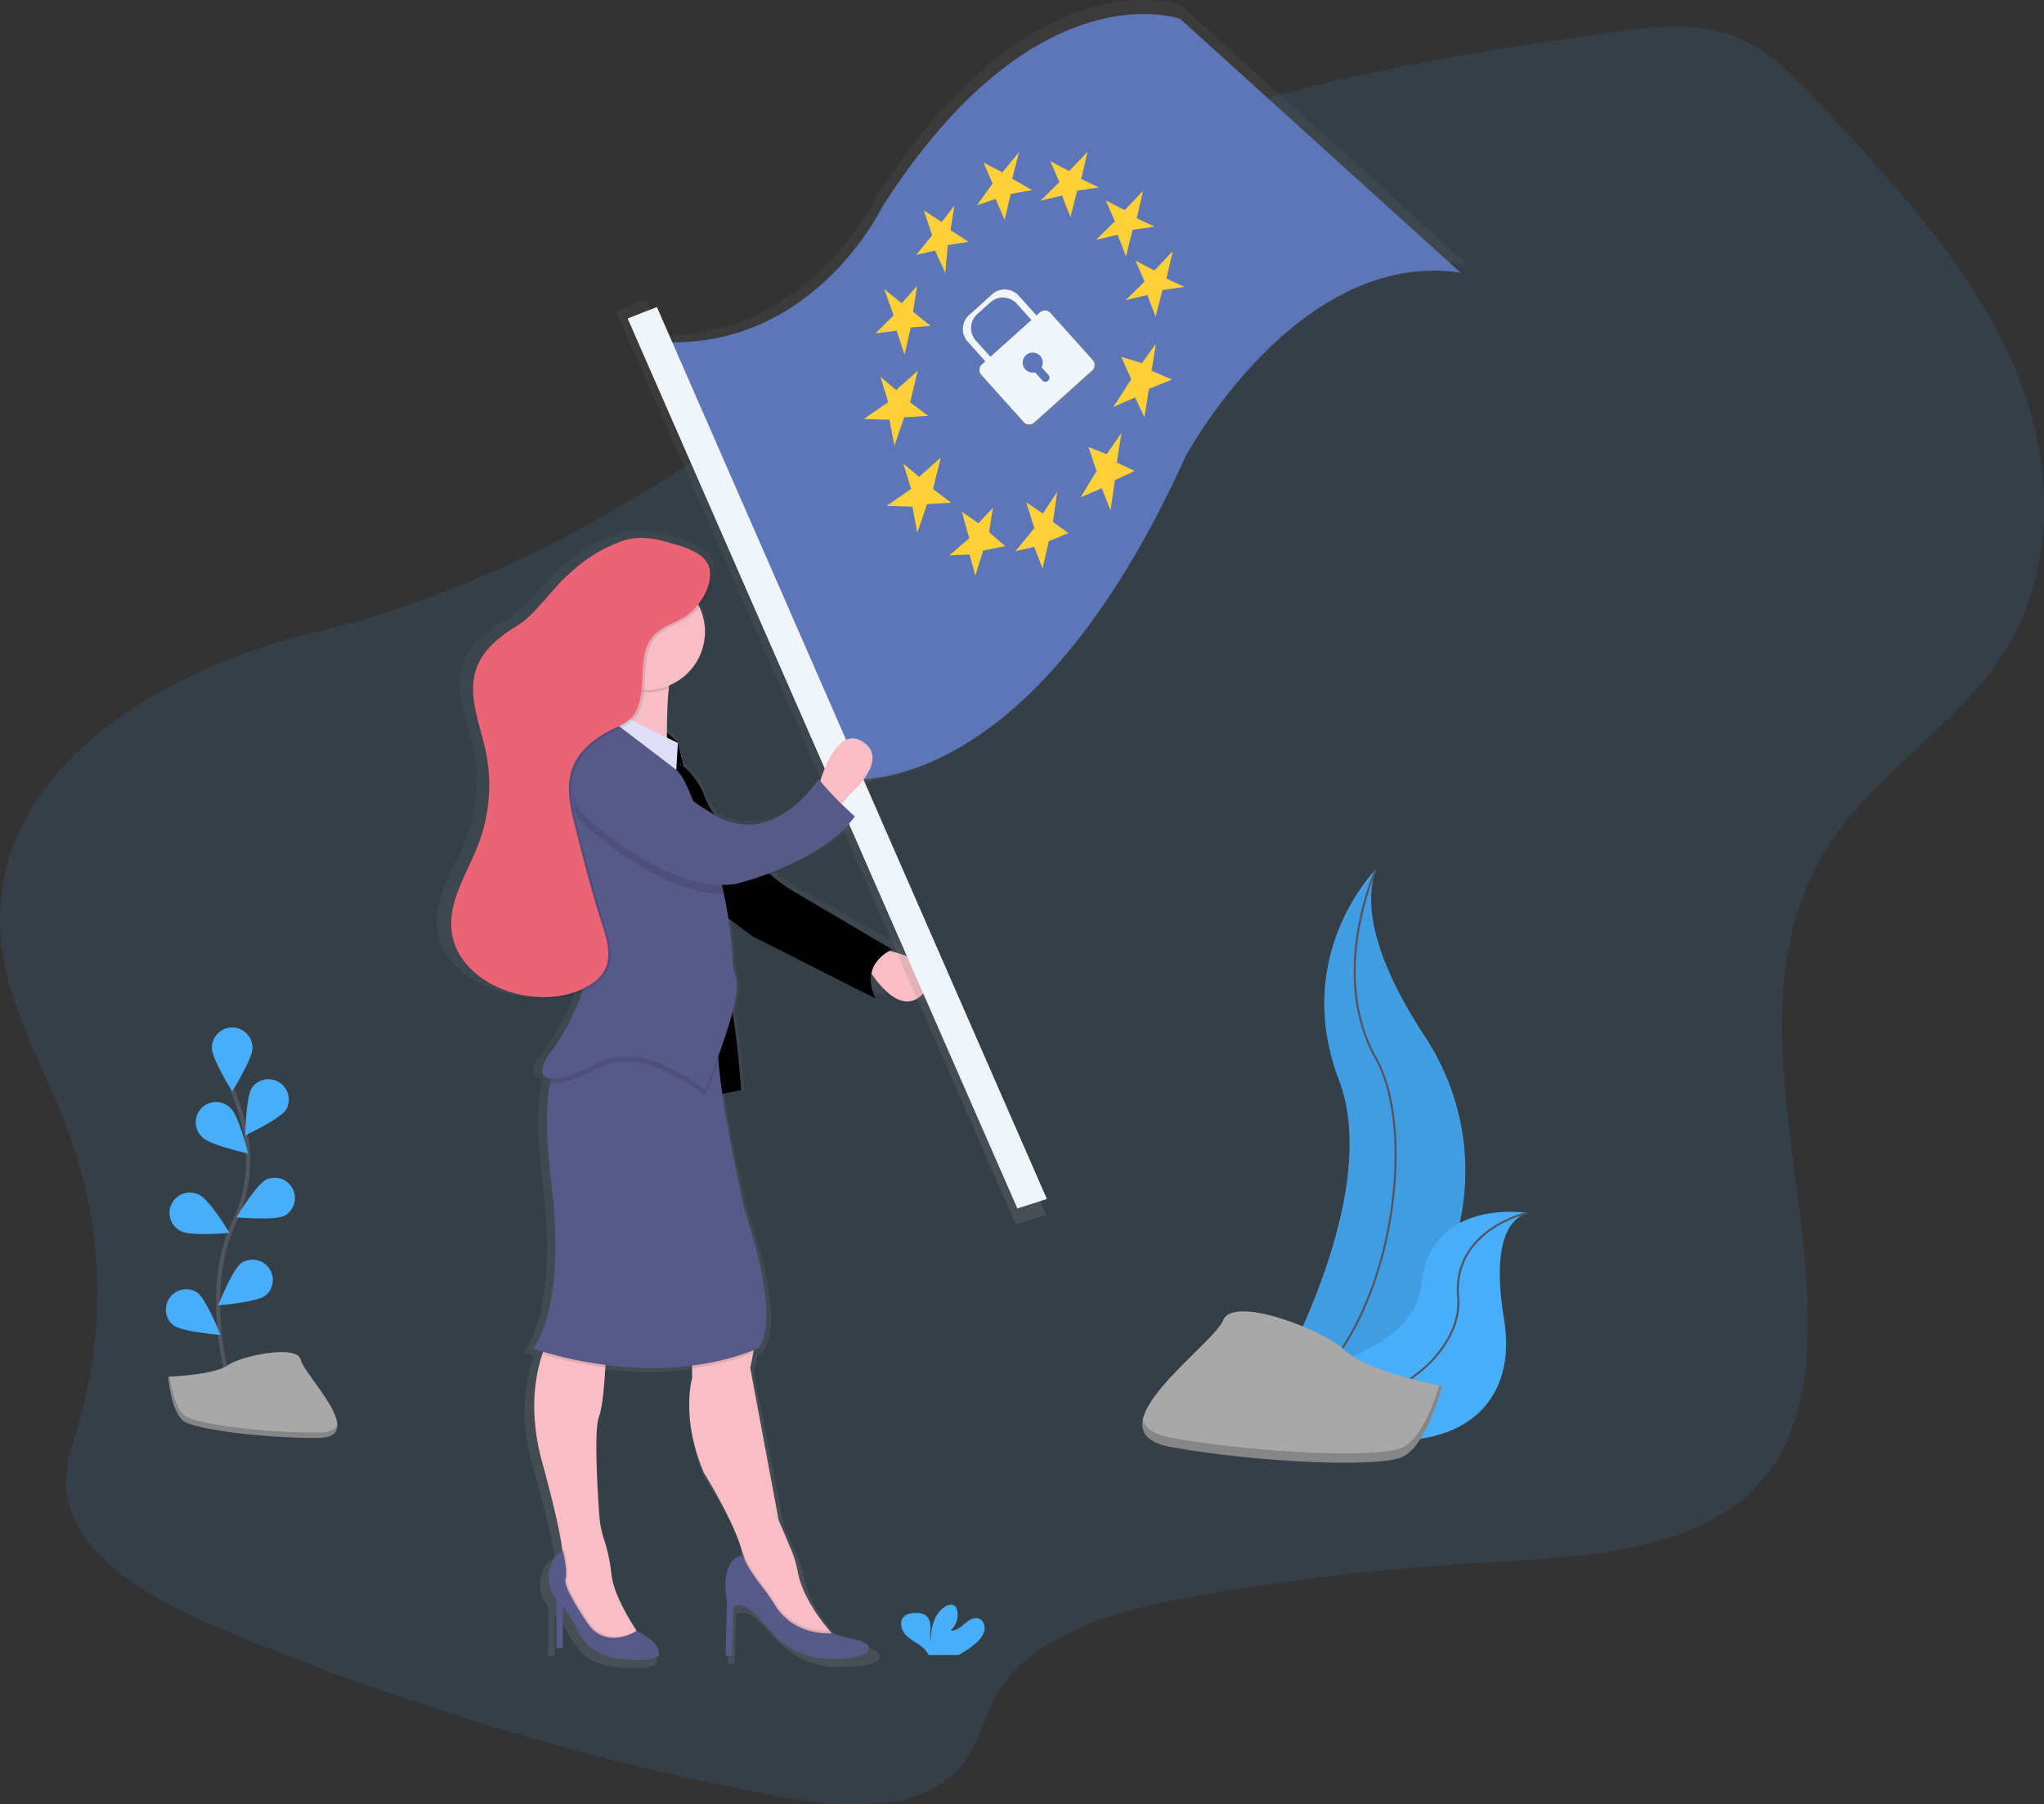 <svg xmlns="http://www.w3.org/2000/svg" xmlns:xlink="http://www.w3.org/1999/xlink" width="1006.98" height="889.13" xmlns:v="https://vecta.io/nano"><rect width="100%" height="100%" fill="#333333" stroke="none"/><style><![CDATA[.B{opacity:.1}.C{fill:#575988}.D{fill:#f8bdc5}.E{fill:#48aefa}.F{stroke:#535461}.G{stroke-miterlimit:10}]]></style><defs><linearGradient id="A" x1="436.86" y1="827.5" x2="436.86" y2="266.81" gradientUnits="userSpaceOnUse"><stop offset="0" stop-color="gray" stop-opacity=".25"/><stop offset=".54" stop-color="gray" stop-opacity=".12"/><stop offset="1" stop-color="gray" stop-opacity=".1"/></linearGradient><linearGradient id="B" x1="785.493" y1="483.984" x2="508.623" y2="83.685" xlink:href="#A"/><linearGradient id="C" x1="620.709" y1="205.64" x2="582.459" y2="150.339" xlink:href="#A"/><path id="D" d="M325.03 369.24s16.54 7.64 22.27 23.54 31.82 39.45 42.63 45.82l49.63 29.27s-16.54 6.36-8.27 24.18l-60.45-30.54-27.35-20.36z"/><path id="E" d="M326.69 359.16l7.25 6.26 3.06 12.42-4.97-2.88v-9.54l-5.35-.64.01-5.62z"/><path id="F" d="M348.26 485.05l4.23 54.73 12.65-2.55s-2.81-44.54-8.43-52.18-8.45 0-8.45 0z"/></defs><path d="M.49 462.75c3 33.76 22.14 64.32 33.82 96.47a228.68 228.68 0 0 1 4.45 142c-2.78 9.58-6.21 19.19-6.21 29 0 33.82 38.53 56.27 73.54 71.2a1340.62 1340.62 0 0 0 276.82 83.64c31.07 5.87 69.88 8.4 89.54-13.67 9.44-10.6 11.72-24.44 18.65-36.33 17.67-30.31 60.67-42.1 99.26-48.84a1212.54 1212.54 0 0 1 140.67-16.19c47.48-2.67 101.39-5 132.86-36.17 20-19.82 25.82-47.17 26.62-73 2.61-84.74-37.88-176.44 14.09-249.83 21.79-30.78 57.37-53.26 79-84.13 31.31-44.73 28.61-101.54 7.41-149.21s-58.75-88.2-95.76-127.92c-12.3-13.14-25.36-26.8-43.76-32.89-19.13-6.34-40.82-3.43-61.33-.43-93.28 13.62-190.13 28.45-268.37 75.23-38.86 23.23-71.32 53.36-106 81.07-74.86 59.88-161.63 115.18-260.51 138.82-80.34 19.2-162.06 71-154.79 151.18z" class="B E"/><path d="M540.77 473.09a15.42 15.42 0 0 1 1.46-.66c0 0-41.23-23.23-52.71-29.68a96.8 96.8 0 0 1-11.84-8.33c14.34-5.2 34.4-14.49 45-28.44 0 0-3-2.5-6.85-6.13l4.14-4.84s21.62-17.42 6.76-26.45c-12.08-7.34-19.7 12.15-22.13 19.72l-.85-1s-23.26 35.53-54.63 17.86a43 43 0 0 1-4.84-8.83 39.93 39.93 0 0 0-11-15.42l-3.19-12.33-5.69-4.69c0-6.74.22-14.85 1-22q.07-.68.15-1.35c11-4.37 18.76-14.73 18.76-26.82a27.82 27.82 0 0 0-2.84-12.26c4.45-5.09 7.68-12 6.72-18-.75-4.65-4.72-7.68-9.48-9.82-4.58-2.32-10.18-3.68-14.37-4.82-7.71-2.09-16.13-3.08-23.63-.37-12.4 4.47-20.06 9.62-29.7 18.31-7.62 6.87-16 18.83-25 24s-17.81 11.87-21.3 21.26c-4.92 13.28 1.82 27.55 4.86 41.33a79.42 79.42 0 0 1-3.82 46.43c-5.9 14.75-16.45 29.16-13.86 44.75 2 11.84 11.37 21 22.9 26.29A57.8 57.8 0 0 0 351 496c9.71 1.59 20.08 1.08 29.05-2.59a107.73 107.73 0 0 1-16.21 30c-6.65 8.46-6 13.06-.12 13.5q-.31 1.19-.58 2.53c-1.91 9.37-2.52 24.7.7 49.78 8.11 63.23-9.46 82.58-9.46 82.58s1.88.66 5.28 1.64q-.21.57-.42 1.17c-3.72 10.56-7.24 29.16-.12 54 7.67 26.7 9.92 39 10.57 44.28v.31c-.77.3-3.57 1.63-5.63 5.78a16.42 16.42 0 0 0 2.46 18v24.5h3.38v-20.65a58.32 58.32 0 0 1 7.57 11.51 26.11 26.11 0 0 0 20.14 14.26c8.7 1.18 18.3 1.61 22.3-1.26 0 0 3-5.65-11.35-12.5l-.12-.18c-4.72-6.88-12-18.82-13.1-28.19a78.33 78.33 0 0 0-3.7-16.89h0a49.62 49.62 0 0 1-2.64-12.75c-1-13.29-2.74-42.42-.16-48.85 1.74-4.33 2.77-15.2 3.35-24.7 0-.43.05-.86.08-1.28a188.88 188.88 0 0 0 45.23.33v6.3s-6.08 19.36 6.08 47.1c0 0 16.49 25.19 20.22 40.07q.16.64.29 1.25c-2.21.26-11.95 2.55-8.34 23.19l-.68 27.1h3.38l.68-23.87s3.38-5.81 14.87 6.45q2.61 2.79 4.72 5.17a41.93 41.93 0 0 0 32.82 13.84c7.38-.26 14.43-1 17.19-2.88 0 0 6.76-5.16-10.14-7.74l-7.78-2.31h-.29l-1.11-1.24c-5.9-6.68-14.47-18-16.66-29.5a53 53 0 0 0-3.66-11.52l-6.32-14.22-14.87-76.06s.78-3.34 1.54-7.43l.25-1.38 2.26-.87s13.52-9.68-6.76-68.39c0 0-7.88-32.7-11.87-58.75l9.84-1.89s-1.52-23-4.55-39c2-7.5 3.1-14 1.85-17.18a29.93 29.93 0 0 1-1.72-9 206.09 206.09 0 0 0-2.23-20.71l12.73 9 64.2 31c-2.46-5.06-2.85-9.21-2.14-12.56 4.68 6.69 17.1 21.62 27.82 9.33 10.94-12.43-9.96-18.63-18.35-20.54z" transform="translate(-96.51 -5.43)" fill="url(#A)"/><path d="M435.12 467.87s33.09 5.73 20.36 21-28-12.09-28-12.09z" class="D"/><use xlink:href="#D" class="C"/><use xlink:href="#D" class="B"/><path d="M678.25 7.9s-72.88-26.62-150.38 95.21c0 0-32.58 68-105.38 67.73l-7.8-17.78-14.69 5.77 197 450 14.86-4.77-92.78-213.14c30.78-2.36 99.37-24.52 161.93-162.65 0 0 56.2-104.9 138.5-92.5z" transform="translate(-96.51 -5.43)" fill="url(#B)"/><path d="M314 167.37l95.49 215.94s92.6 22.6 174.6-158.44c0 0 55-102.61 135.48-90.48L581.43 9.3s-71.3-26-147.1 93.14c-.01 0-36.99 77.25-120.33 64.93z" fill="#5d76b7"/><path d="M435.62 142.44l4.64 12.94-8.93 8.87 10.41-1.28 3.89 11.84 3.08-13.44 9.69-.78-8.59-6.97 1.99-12.68-7.59 8.48-8.59-6.98zm19.48-38.76l4.13 12.21-7.81 9.71 9.29-2.13 4.98 11.09 1.24-13.77 10.16-1.65-8.81-5.74 1.88-12.07-6.25 8.09-8.81-5.74zm29.43-23.59L489 90.45l-7.67 10.69 9.16-3.1 4.47 10.36 2.97-12.82 10.53-1.9-9.8-5.61L502 75l-8.18 9.96-9.29-4.87zm32.89-.69l4.48 10.36-9.3 9.13 10.64-2.52 4.11 10.61 3.34-13.07 10.78-1.53-8.79-4.15 3.08-13.44-9.04 9.49-9.3-4.88zm27.35 19.3l4.47 10.36-9.29 9.13 10.64-2.52 4.11 10.61 3.33-13.07 10.78-1.53-8.79-4.15 3.09-13.44-9.05 9.49-9.29-4.88zm14.63 29.71l4.47 10.36-9.29 9.13 10.63-2.52 4.12 10.61 3.33-13.07 10.78-1.53-8.79-4.15 3.09-13.44-9.05 9.49-9.29-4.88zm-7.05 47.4l4.98 11.09-8.85 13.66 10.72-4.73 4.59 9.74 2.22-13.91 11.34-4.62-10.02-4.37 2.1-13.29-6.83 9.57-10.25-3.14zm-16.06 44.48l3.89 11.84-7.76 12.9 10.36-4.47 4.36 10.98 2.08-14.9 9.74-4.58-8.79-4.15 2.33-14.53-7.31 10.44-8.9-3.53zm-30.72 27.17l4.02 12.82-9.38 11.34 9.29-2.13 4.12 10.62 3.08-13.44 9.63-3.97-7.58-5.52 2.08-14.89-7.06 10.8-8.2-5.63zm-31.72 4.72l3.66 13.07-9.81 8.4 9.94-.42 2.88 10.39 3.84-12.35 10.89-2.15-7.97-6.86 1.88-12.07-7.11 7.62-8.2-5.63zm-28.78-23.7l3.78 12.46-12.02 8.31 12.66.4 2.43 12.85 4.79-14.08 11.9-.7-8.95-6.72 3.78-15.54-10.64 9.52-7.73-6.5zm-11.29-42.78l3.78 12.46-12.02 8.31 12.66.39 2.43 12.86 4.79-14.09 11.9-.69-8.96-6.72 3.79-15.54-10.64 9.51-7.73-6.49z" fill="#ffd037"/><path d="M636.68,183.14l-22-24.47a3.83,3.83,0,0,0-5.41-.29L607.5,160l-9.2-10.25a9.75,9.75,0,0,0-13.77-.74l-12,10.77a9.75,9.75,0,0,0-.74,13.77l9.2,10.25-1.79,1.61a3.83,3.83,0,0,0-.29,5.41l22,24.47a3.83,3.83,0,0,0,5.41.29l30.08-27A3.83,3.83,0,0,0,636.68,183.14ZM576.07,173a9.75,9.75,0,0,1,.74-13.77l6.75-6.06a9.75,9.75,0,0,1,13.77.74l7.55,8.41-21.26,19.08Zm34.08,13.86,3.56,4a2.14,2.14,0,1,1-3.19,2.87l-3.76-4.19a5.2,5.2,0,1,1,3.39-2.65Z" transform="translate(-96.51 -5.43)" fill="url(#C)"/><g fill="#f0f5fa"><path d="M488.8 145.02l-11.39 10.23a9.26 9.26 0 0 0-.7 13.08l9.65 10.75 2.49-2.24-8.08-9a9.26 9.26 0 0 1 .7-13.08l6.41-5.75a9.26 9.26 0 0 1 13.08.7l8.08 9 2.49-2.24-9.65-10.75a9.26 9.26 0 0 0-13.08-.7z"/><path d="M512.31 153.94l-28.57 25.63a3.64 3.64 0 0 0-.28 5.14l20.87 23.24a3.64 3.64 0 0 0 5.14.28l28.58-25.66a3.64 3.64 0 0 0 .28-5.14l-20.84-23.21a3.64 3.64 0 0 0-5.18-.28zm.81 27.05l3.38 3.77c.751.828.688 2.109-.14 2.86s-2.109.688-2.86-.14l-3.57-4a4.94 4.94 0 1 1 3.22-2.51zm-203.91-24.04L501.22 595.5l14.53-4.67L323.61 151.3l-14.4 5.65z"/></g><path d="M403.3 387.69s7.64-31.18 21.64-22.27-6.36 26.09-6.36 26.09l-5.73 7z" class="D"/><use xlink:href="#E" fill="#dedff7"/><use xlink:href="#E" class="B"/><use xlink:href="#F" class="C"/><use xlink:href="#F" class="B"/><path d="M317.39 808.95l-20.36 3.18-11.45-8.91-8.27-26.09v-9.56a21.06 21.06 0 0 0-.23-3.42c-.61-5.17-2.73-17.33-10-43.67-6.71-24.47-3.39-42.81.11-53.22a47.11 47.11 0 0 1 4.34-9.77h27.36s-.15 7.59-.66 16.36c-.55 9.37-1.51 20.1-3.16 24.37-2.44 6.34-.77 35.07.15 48.18a51 51 0 0 0 2.49 12.56h0a80.4 80.4 0 0 1 3.49 16.66c1 9.25 7.89 21 12.33 27.81 2.26 3.38 3.86 5.52 3.86 5.52zm96.73.62l-8.91 2.55-17.18-7-21.64-22.9V769.5a24.28 24.28 0 0 0-.69-4.38c-3.51-14.68-19-39.52-19-39.52-11.45-27.36-5.73-46.45-5.73-46.45v-19.74s29.91-10.18 31.18-6.36c.71 2.14-.18 8.51-1.09 13.67-.72 4-1.45 7.32-1.45 7.32l14 75.09 5.95 14a54 54 0 0 1 3.44 11.36c2.07 11.31 10.14 22.5 15.69 29.09 3.1 3.75 5.43 5.99 5.43 5.99z" class="D"/><path d="M317.39 808.95l-20.36 3.18-11.45-8.91-8.27-26.09v-9.56a21.06 21.06 0 0 0-.23-3.42 4.76 4.76 0 0 1 .87-.4c0 0 2.55 9.55 1.27 14-1 3.55 7.67 16.81 11.24 22a15.07 15.07 0 0 0 7.33 5.82c6.95 2.46 13.62-.86 15.8-2.14 2.2 3.38 3.8 5.52 3.8 5.52z" class="B"/><path d="M313.7 803.57s-8.06 5.62-16.55 2.61a15.06 15.06 0 0 1-7.33-5.78c-3.57-5.23-12.26-18.49-11.24-22 1.27-4.45-1.27-14-1.27-14s-3.23 1-5.5 5.78a16.81 16.81 0 0 0 2.32 17.78v24.16h3.18v-20.34a57.84 57.84 0 0 1 7.13 11.35 24.67 24.67 0 0 0 19 14.06c8.19 1.16 17.23 1.59 21-1.24-.05 0 2.75-5.57-10.74-12.38z" class="C"/><path d="M414.12 809.57l-8.91 2.55-17.18-7-21.64-22.9V769.5a24.28 24.28 0 0 0-.69-4.38 4.71 4.71 0 0 1 .69-.07c0 3.31 5.64 11.19 9.6 16.3a99.84 99.84 0 0 1 5.77 8.35c8.24 13.28 22.51 14 26.9 13.92 3.13 3.71 5.46 5.95 5.46 5.95z" class="B"/><path d="M366.39 766.31s-12.09 0-8.27 22.91l-.63 26.73h3.18l.64-23.54s3.18-5.73 14 6.36q2.46 2.75 4.45 5.1a38.65 38.65 0 0 0 30.91 13.65c6.94-.26 13.59-1 16.19-2.84 0 0 6.36-5.09-9.55-7.64l-7.32-2.23s-18.39 2-28.22-13.85a98.87 98.87 0 0 0-5.78-8.39c-3.95-5.07-9.6-12.95-9.6-16.26z" class="C"/><path d="M271.58 657.5h27.36s-.15 7.59-.66 16.36a193.24 193.24 0 0 1-31-6.59 47.11 47.11 0 0 1 4.3-9.77zm99.44 9.22a126.66 126.66 0 0 1-30.09 7.48v-14.79s29.91-10.18 31.18-6.36c.72 2.14-.17 8.52-1.09 13.67z" class="B"/><path d="M373.39 664.5c-52.18 21.64-110.72 0-110.72 0s16.54-19.09 8.91-81.45c-3-24.73-2.46-39.85-.66-49.1 2.73-14.07 8.29-14.53 8.29-14.53l75.09-8.91c-.67 2.55-.71 6.85-.34 12.2 1.79 25.34 13.06 74.34 13.06 74.34 19.1 57.91 6.37 67.45 6.37 67.45z" class="C"/><path d="M333.3 323.42c-1.94 2.91-3.11 8.85-3.81 15.69-1.57 15.58-.65 35.85-.65 35.85s-38.82 21-29.91-6.36a68.36 68.36 0 0 0-4.44-50.9c0 0 45.18-3.82 38.81 5.72z" class="D"/><path d="M333.3 323.42c-1.94 2.91-3.11 8.85-3.81 15.69a28.64 28.64 0 0 1-29-4.4 65.09 65.09 0 0 0-6-17s45.18-3.83 38.81 5.71z" class="B"/><circle cx="318.66" cy="311.33" r="28.64" class="D"/><path d="M353.96 522.71c-3.49 9.58-6.66 17.07-6.66 17.07s-29.91-25.46-52.81-13.36c-10.81 5.7-19.06 8.15-23.56 7.53 2.73-14.07 8.29-14.53 8.29-14.53l75.09-8.91c-.68 2.55-.72 6.84-.35 12.2z" class="B"/><path d="M347.3 537.23s-29.91-25.45-52.81-13.36-34.36 9.55-22.91-5.73 26.73-47.73 15.27-71.91-15.91-62.36-7-72.54 17.18-21.64 17.18-24.18c0 0 32.45 23.54 38.82 33.09 1.83 2.74 4.82 9.74 8.14 18.33l5.56 14.88a189.19 189.19 0 0 1 7.1 24.7 208.84 208.84 0 0 1 4.31 32.5 30.76 30.76 0 0 0 1.62 8.86c3.81 10.18-15.28 55.36-15.28 55.36z" class="C"/><path d="M333.94 366.06l-.75 13.28-36.74-28s-.7-5.62 8.85.1 28.64 14.62 28.64 14.62z" fill="#dedff7"/><path d="M356.64 440.51c-33.61.62-71.7-36.91-71.7-36.91-13.36-35.63 31.82-28 31.82-28s3.72 9.58 27.23 25.33l5.56 14.88a189.19 189.19 0 0 1 7.09 24.7z" class="B"/><path d="M284.94 399.15s43.27 42.63 78.27 36.27c0 0 41.36-10.18 57.91-33.09 0 0-10.82-9.55-17.82-18.45 0 0-22.27 35.63-52.18 17.18s-34.36-29.91-34.36-29.91-45.18-7.64-31.82 28z" class="C"/><path d="M329.77 267.7c-7.26-2.06-15.19-3-22.25-.37-11.68 4.41-18.89 9.49-28 18.06-7.18 6.77-15.08 18.57-23.53 23.65s-16.71 11.7-20 21c-4.63 13.1 1.71 27.17 4.58 40.76a81.81 81.81 0 0 1-3.6 45.79c-5.56 14.54-15.49 28.76-13 44.14 2.61 16.45 19.12 27.61 35.53 30.42 11.18 1.92 23.28.74 32.78-5.44a20 20 0 0 0 6.6-6.5c4.05-7 1.39-15.81-1.11-23.51-5.12-15.77-9.16-31.87-13.21-47.95-2.36-9.39-4.7-19.46-1.36-28.55 3.26-8.87 11.39-15.08 19.89-19.22 3.33-1.62 6.88-3.08 9.38-5.8a16.13 16.13 0 0 0 3.13-5.31c4.28-11.41-.52-26.13 7.74-35.1 4.2-4.56 10.67-6.14 15.85-9.55 6.54-4.31 13-14.49 11.77-22.75-1.34-8.7-13.68-11.64-21.19-13.77z" class="B"/><path d="M328.49 267.06c-7.26-2.06-15.19-3-22.25-.37-11.68 4.41-18.89 9.49-28 18.06-7.18 6.77-15.08 18.57-23.53 23.65s-16.71 11.7-20 21c-4.63 13.1 1.71 27.17 4.58 40.76a81.81 81.81 0 0 1-3.6 45.79c-5.56 14.54-15.49 28.76-13 44.14 2.61 16.45 19.12 27.61 35.53 30.42 11.18 1.92 23.28.74 32.78-5.44a20 20 0 0 0 6.6-6.5c4.05-7 1.39-15.81-1.11-23.51-5.12-15.77-9.16-31.87-13.21-47.95-2.36-9.39-4.7-19.46-1.36-28.55 3.26-8.87 11.39-15.08 19.89-19.22 3.33-1.62 6.88-3.08 9.38-5.8a16.13 16.13 0 0 0 3.13-5.31c4.28-11.41-.52-26.13 7.74-35.1 4.2-4.56 10.67-6.14 15.85-9.55 6.54-4.31 13-14.49 11.77-22.75-1.33-8.69-13.67-11.64-21.19-13.77z" fill="#eb6475"/><path d="M112.68 680.92s-13.26-45 2.49-78.14a71.09 71.09 0 0 0 5.75-44.6 119.57 119.57 0 0 0-6.31-20.93" fill="none" stroke-width="2" class="F G"/><path d="M124.39 516.31c0 5.52-10 21.51-10 21.51s-10-16-10-21.51a10 10 0 1 1 20 0zm16.51 30.55c-3 4.63-20.08 12.63-20.08 12.63s.31-18.86 3.31-23.49a10 10 0 0 1 16.77 10.86zm-.72 52.22c-4.93 2.48-23.71.77-23.71.77s9.79-16.12 14.71-18.6a10 10 0 0 1 9 17.84zm-9.44 39.39c-4.44 3.28-23.24 4.76-23.24 4.76s6.92-17.54 11.36-20.82a10 10 0 0 1 11.88 16.06zm-30.88-77.9c4 3.84 22.39 7.83 22.39 7.83s-4.51-18.31-8.47-22.15a10 10 0 1 0-13.92 14.32zM89.4 606.76c4.93 2.48 23.71.77 23.71.77s-9.79-16.12-14.71-18.6a10 10 0 1 0-9 17.84zm-4.01 46.3c4.44 3.28 23.24 4.76 23.24 4.76s-6.92-17.54-11.36-20.82a10 10 0 0 0-11.88 16.06zm395.76 156.25a11.67 11.67 0 0 0 3.83-5.78c.5-2.3-.48-5.05-2.68-5.89-2.46-.94-5.09.76-7.08 2.49s-4.28 3.69-6.89 3.32a10.48 10.48 0 0 0 3.24-9.81 4.1 4.1 0 0 0-.9-2c-1.37-1.46-3.84-.83-5.48.32-5.2 3.66-6.65 10.72-6.68 17.08-.52-2.29-.08-4.68-.1-7s-.66-5-2.64-6.22a8 8 0 0 0-4-.95c-2.34-.09-4.94.15-6.54 1.86-2 2.12-1.47 5.69.26 8s4.35 3.8 6.77 5.42a15 15 0 0 1 4.84 4.61 4.57 4.57 0 0 1 .36.82h14.65a40.83 40.83 0 0 0 9.04-6.27zm196.72-380.87s-41.84 41.84-18.22 103.92-40.49 165.32-40.49 165.32.69-.1 2-.32c85.93-15.17 128.62-113.44 80.84-186.45-17.8-27.15-32.38-58.99-24.13-82.47z" class="E"/><path d="M677.87 429.13s-41.84 41.84-18.22 103.92-40.49 165.32-40.49 165.32.69-.1 2-.32c85.89-15.17 128.58-113.48 80.8-186.48-17.76-27.11-32.34-59-24.09-82.44z" class="B"/><path d="M677.87 428.44s-23.62 51.28 0 93.12 4 159.25-58.71 176.12" fill="none" class="F G"/><path d="M752.38 597.65s-47.74-7.6-52.09 35.18-91.8 48.74-91.8 48.74l1.64 1.09c72.2 47.4 141.23 30.19 130.82-32.75-3.86-23.41-3.55-46.91 11.43-52.26z" class="E"/><path d="M752.38 597.65s-37.06 8.13-34 41.83-55.04 74.09-109.89 42.09" fill="none" class="F G"/><path d="M710.38 683.11s-37.6-7.54-47.63-17.54-55.15-27.57-60.16-15-67.68 55.1-25.1 62.62 100.27 10 112.8 5 20.09-35.08 20.09-35.08z" fill="#a8a8a8"/><path d="M577.49 708.57c42.62 7.52 100.27 10 112.8 5 9.55-3.82 16.18-22.16 18.8-30.7l1.25.26s-7.52 30.08-20.05 35.09-70.19 2.51-112.8-5c-12.3-2.17-15.82-7.27-14.49-13.72 1.08 4.18 5.37 7.42 14.49 9.07z" opacity=".2"/><path d="M82.85 678.37s22.41-.69 29.16-5.5 34.47-10.55 36.14-2.84 33.67 38.36 8.34 38.54-58.78-3.94-65.52-8-8.12-22.2-8.12-22.2z" fill="#a8a8a8"/><path d="M156.97 705.91c-25.3.2-58.78-3.94-65.52-8-5.13-3.13-7.18-14.34-7.86-19.52h-.75s1.42 18.07 8.16 22.18 40.22 8.25 65.52 8c7.3-.06 9.82-2.66 9.69-6.5-1.02 2.34-3.8 3.79-9.24 3.84z" opacity=".2"/></svg>